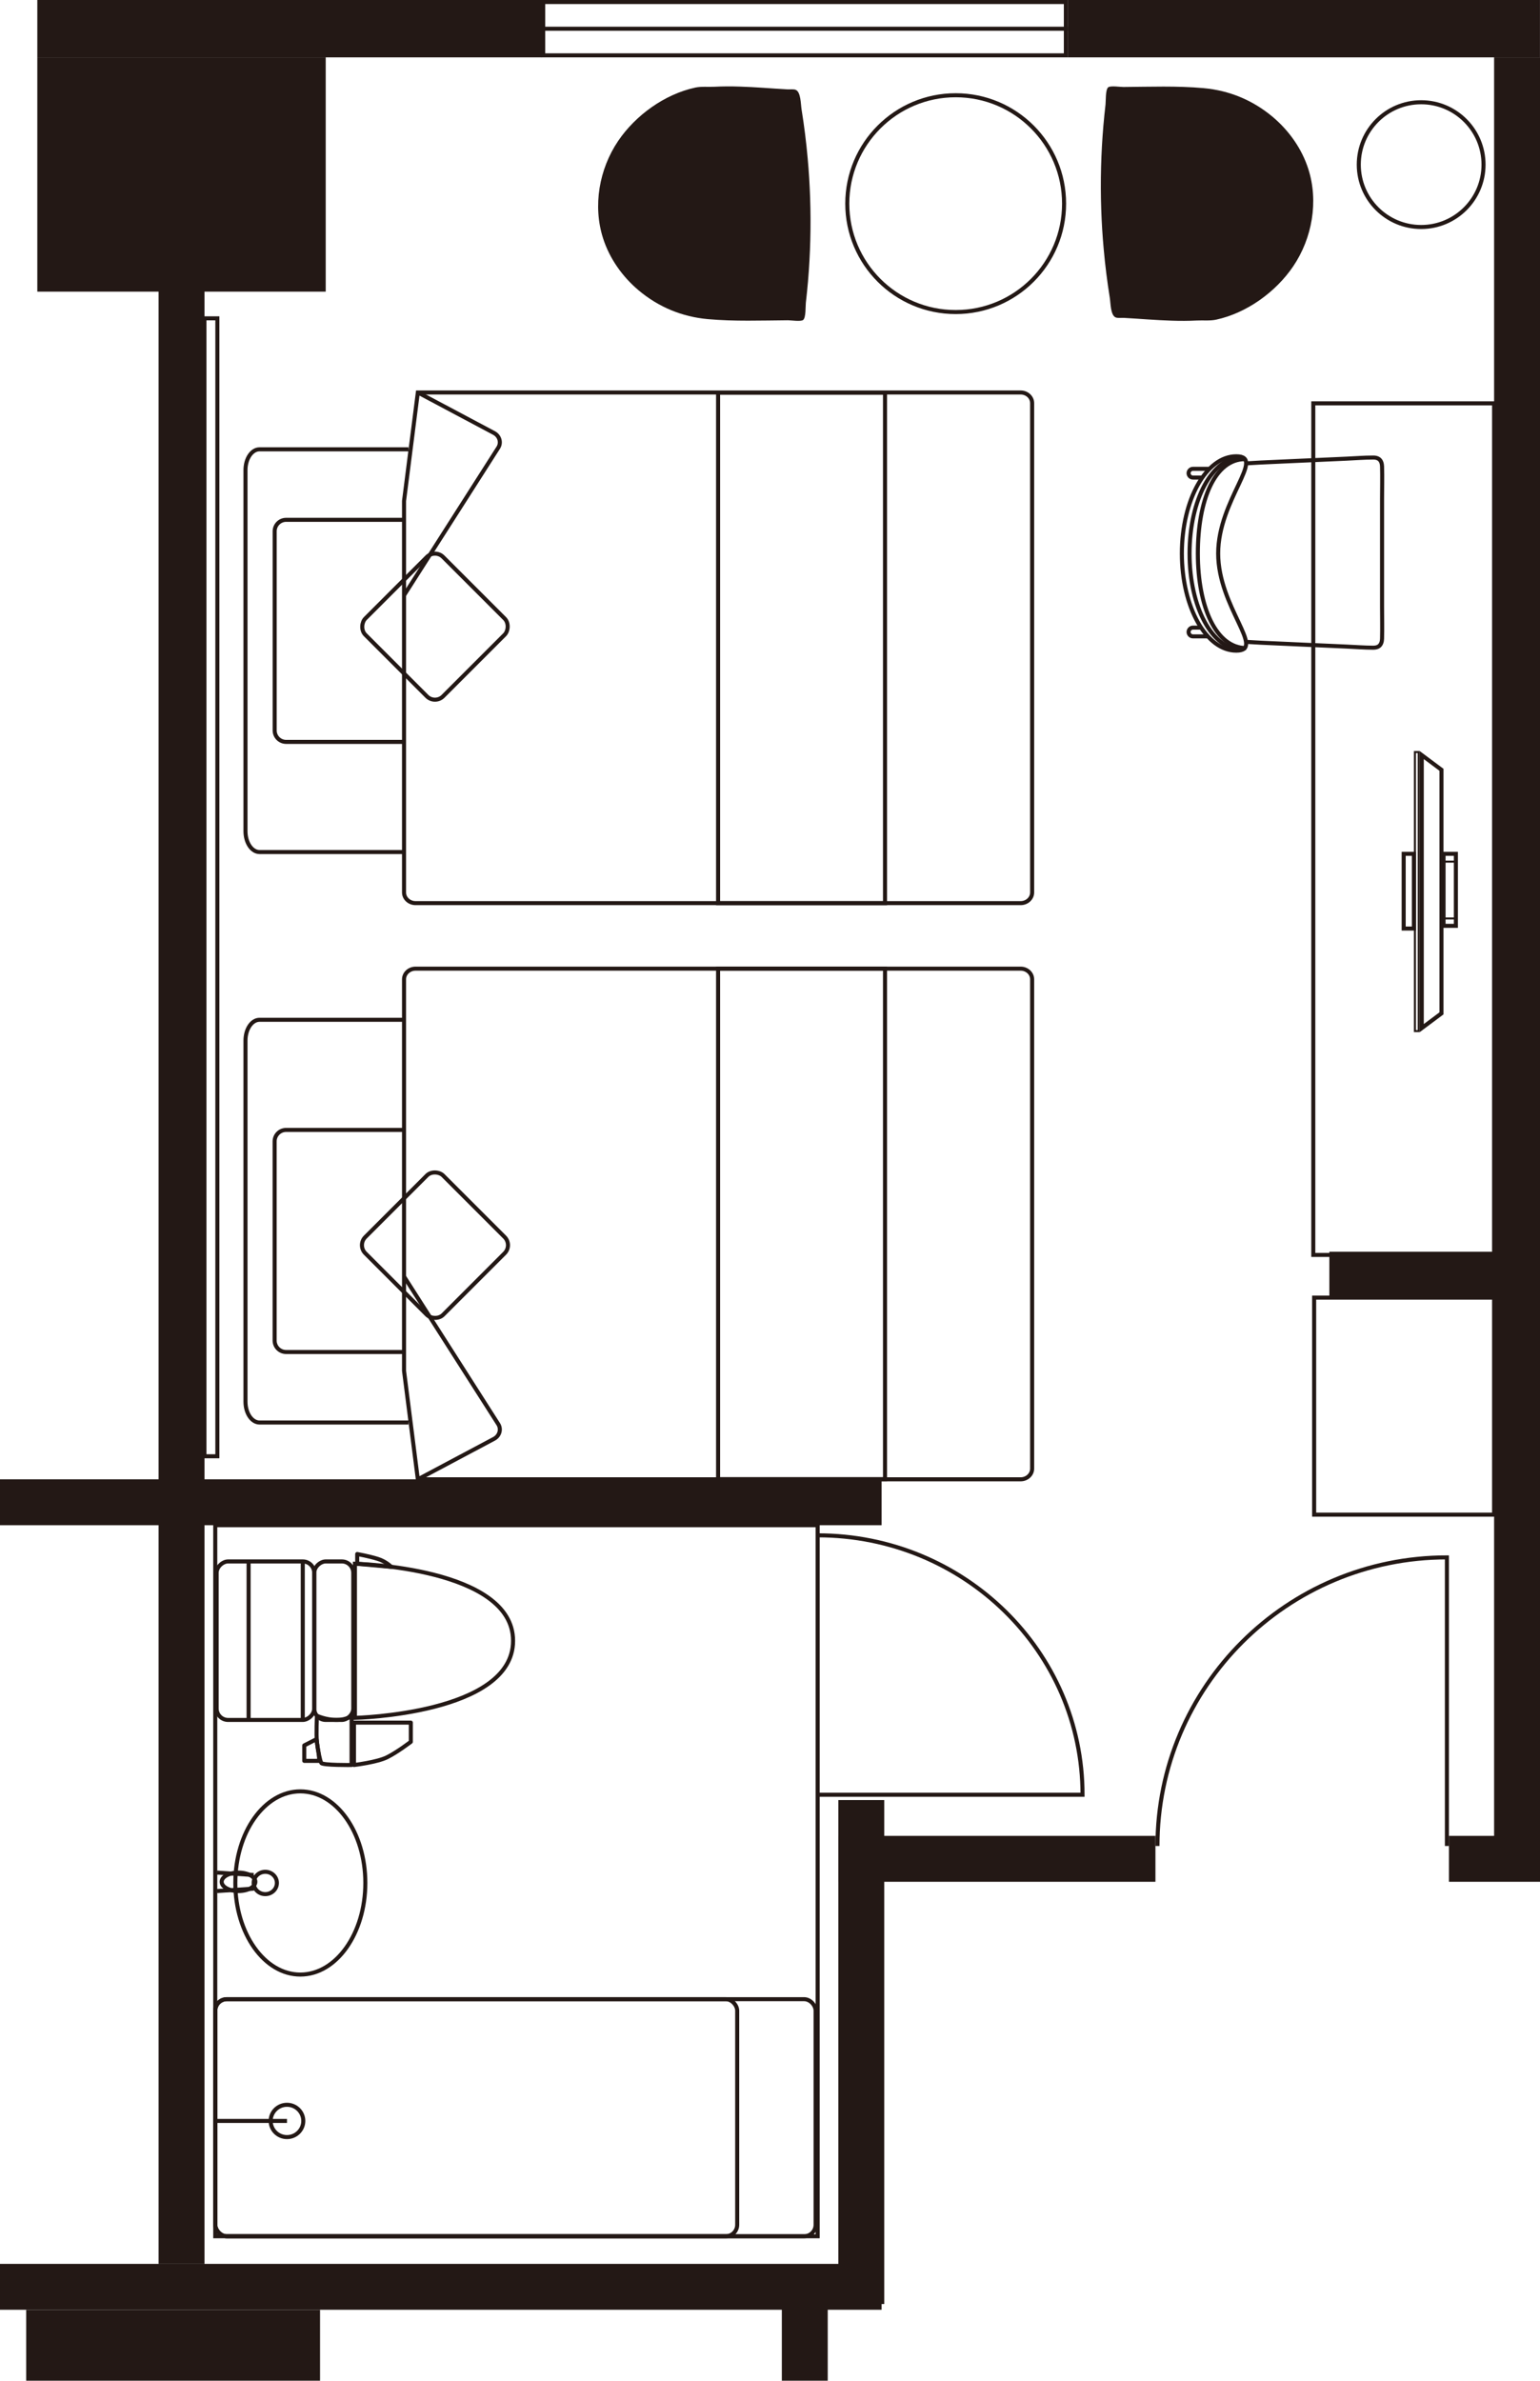 <?xml version="1.0" encoding="UTF-8"?><svg id="_レイヤー_2" xmlns="http://www.w3.org/2000/svg" viewBox="0 0 380.47 588.14"><defs><style>.cls-1{stroke-linecap:round;stroke-linejoin:round;}.cls-1,.cls-2,.cls-3{fill:none;stroke:#231815;}.cls-2,.cls-3{stroke-miterlimit:10;}.cls-4{fill:#231815;stroke-width:0px;}.cls-3{stroke-width:.5px;}</style></defs><g id="_04_スタイリッシュツイン"><rect class="cls-4" x="6.47" y="570.61" width="72.6" height="17.53"/><rect class="cls-4" x="9.22" y="14.17" width="71.25" height="57.88"/><rect class="cls-4" y="365.45" width="217.81" height="11.34"/><rect class="cls-4" y="559.27" width="217.81" height="11.34"/><rect class="cls-4" x="369.13" y="14.17" width="11.34" height="441.85"/><rect class="cls-4" x="193.16" y="569.19" width="11.34" height="18.95"/><rect class="cls-4" x="207.12" y="444.69" width="11.34" height="124.5"/><rect class="cls-4" x="328.43" y="309.23" width="52.04" height="11.34"/><rect class="cls-4" x="357.98" y="453.54" width="22.49" height="11.34"/><rect class="cls-4" x="207.12" y="453.54" width="78.34" height="11.34"/><rect class="cls-4" x="39.18" y="70.54" width="11.34" height="488.73"/><rect class="cls-4" x="263.8" width="116.66" height="14.17"/><path class="cls-4" d="M262.83,1v12.17h-128.13V1h128.13M263.83,0h-130.13v14.17h130.13V0h0Z"/><line class="cls-2" x1="133.7" y1="7.1" x2="263.83" y2="7.1"/><rect class="cls-4" x="9.22" width="124.63" height="14.17"/><rect class="cls-2" x="50.52" y="78.65" width="3.19" height="281.12" transform="translate(104.22 438.41) rotate(180)"/><rect class="cls-2" x="53.18" y="376.79" width="148.83" height="175.66"/><path class="cls-4" d="M200.15,48.86c.12,3.48.13,6.97.04,10.45s-.28,6.84-.57,10.26c-.15,1.75-.33,3.49-.53,5.24-.1.86.05,3.63-.66,4.23-.55.46-3.08.07-3.74.08-6.6.05-13.21.31-19.79-.28-6.37-.57-12.18-2.96-17.13-7.12-4.02-3.39-7.18-7.85-8.78-12.86-2.56-7.99-.97-17.09,3.73-24.04,4.29-6.34,11.49-11.55,19.04-13.18,1.51-.33,3.23-.13,4.79-.21,2.07-.11,4.14-.11,6.2-.04,3.95.12,7.89.47,11.83.69.55.03,1.48-.1,2,.11,1.29.53,1.24,3.52,1.46,4.88.64,3.97,1.14,7.97,1.5,11.98.3,3.27.5,6.54.61,9.82Z"/><path class="cls-4" d="M272.07,51.75c-.12-3.48-.13-6.97-.04-10.45s.28-6.84.57-10.26c.15-1.75.33-3.49.53-5.24.1-.86-.05-3.63.66-4.23.55-.46,3.08-.07,3.74-.08,6.6-.05,13.21-.31,19.79.28,6.37.57,12.18,2.96,17.13,7.12,4.02,3.39,7.18,7.85,8.78,12.86,2.56,7.99.97,17.09-3.73,24.04-4.29,6.34-11.49,11.55-19.04,13.18-1.51.33-3.23.13-4.79.21-2.07.11-4.14.11-6.2.04-3.95-.12-7.89-.47-11.83-.69-.55-.03-1.48.1-2-.11-1.29-.53-1.24-3.52-1.46-4.88-.64-3.97-1.14-7.97-1.5-11.98-.3-3.27-.5-6.54-.61-9.82Z"/><circle class="cls-2" cx="236.11" cy="50.31" r="26.78"/><path class="cls-2" d="M307.87,158.57c1.55.07,2.13.14,3.68.21l10.37.47c3.57.16,7.14.32,10.72.48,2.19.1,4.4.27,6.6.28.5,0,1.03-.08,1.43-.37.56-.41.76-1.16.78-1.84.07-2.65,0-5.33,0-7.98,0-3.42,0-9.88,0-13.3v-13.3c0-2.66.08-5.33,0-7.98-.02-.69-.21-1.43-.78-1.84-.4-.29-.93-.38-1.43-.37-2.19,0-4.4.18-6.6.28-3.57.16-7.14.32-10.72.48s-6.92.31-10.37.47c-1.55.07-2.13.14-3.68.21"/><path class="cls-2" d="M305.43,160.74c-7.42,0-13.44-10.75-13.44-24.01s6.02-24.01,13.44-24.01-4.47,10.75-4.47,24.01,11.89,24.01,4.47,24.01Z"/><path class="cls-2" d="M306.89,160.52c-7.42,0-13-10.53-13-23.79s5.57-23.79,13-23.79"/><path class="cls-2" d="M307.87,160.1c-7.42,0-11.93-10.11-11.93-23.37s4.21-23.3,11.64-23.3"/><path class="cls-2" d="M297.1,117.98h-2.37c-.59,0-1.08-.49-1.08-1.08h0c0-.59.49-1.08,1.08-1.08h3.92"/><path class="cls-2" d="M298.23,157.21h-3.5c-.59,0-1.08-.49-1.08-1.08h0c0-.59.49-1.08,1.08-1.08h2.08"/><rect class="cls-2" x="324.46" y="99.64" width="44.67" height="210.38"/><rect class="cls-2" x="324.67" y="320.57" width="44.46" height="53.61"/><path class="cls-4" d="M350.26,186.04v68.44h-.44v-68.44h.44M350.76,185.54h-1.44v69.44s1.44,0,1.44,0v-69.44h0Z"/><path class="cls-4" d="M351.76,187.53l3.87,2.89v59.67s-3.87,2.89-3.87,2.89v-65.45M350.76,185.54v69.44s5.87-4.38,5.87-4.38v-60.67s-5.87-4.38-5.87-4.38h0Z"/><rect class="cls-3" x="356.64" y="212.85" width="3.05" height="14.04" transform="translate(716.32 439.75) rotate(-180)"/><rect class="cls-2" x="346.79" y="210.93" width="2.53" height="18.46"/><rect class="cls-2" x="356.64" y="210.93" width="3.05" height="17.79"/><circle class="cls-2" cx="351.11" cy="40.67" r="15.41"/><path class="cls-2" d="M285.96,456.04c0-39.38,32.02-71.3,71.51-71.3v71.3"/><path class="cls-2" d="M202,379.29c36.15,0,65.45,28.69,65.45,64.09h-65.45"/><rect class="cls-2" x="53.2" y="493.88" width="148.3" height="58.57" rx="2.83" ry="2.83" transform="translate(254.7 1046.33) rotate(-180)"/><rect class="cls-2" x="53.2" y="493.88" width="128.94" height="58.57" rx="2.83" ry="2.83" transform="translate(235.33 1046.33) rotate(-180)"/><ellipse class="cls-2" cx="70.9" cy="523.96" rx="4.03" ry="3.99"/><line class="cls-2" x1="53.18" y1="523.96" x2="70.9" y2="523.96"/><ellipse class="cls-2" cx="65.54" cy="465.17" rx="2.87" ry="2.76"/><ellipse class="cls-2" cx="58.93" cy="464.89" rx="4.16" ry="2.28"/><line class="cls-2" x1="53.61" y1="462.61" x2="62.67" y2="463.21"/><line class="cls-2" x1="53.61" y1="467.17" x2="62.67" y2="466.57"/><ellipse class="cls-2" cx="74.2" cy="465.17" rx="16.06" ry="22.63"/><rect class="cls-2" x="46" y="393.26" width="39.16" height="24.11" rx="2.83" ry="2.83" transform="translate(470.89 339.74) rotate(90)"/><line class="cls-2" x1="74.8" y1="385.74" x2="74.8" y2="424.89"/><line class="cls-2" x1="61.42" y1="385.74" x2="61.42" y2="424.89"/><path class="cls-2" d="M87.69,424.39v-38.08s39.07.91,39.07,19.04c0,18.12-39.07,19.04-39.07,19.04Z"/><path class="cls-1" d="M87.44,425.56h14.06v4.74s-3.37,2.58-5.87,3.82-8.18,1.91-8.18,1.91v-10.48Z"/><rect class="cls-1" x="62.88" y="400.49" width="39.16" height="9.64" rx="2.83" ry="2.83" transform="translate(487.77 322.86) rotate(90)"/><path class="cls-1" d="M78.31,423.87s-.24,4.6,0,6.59.74,4.49,1.07,5.07,7.48.5,7.48.5v-12.16s-1.09,1.02-3.74,1.02-4.81-1.02-4.81-1.02Z"/><path class="cls-1" d="M88.25,386.32v-2.41s2.92.53,5.1,1.21c2,.62,3.31,1.96,3.31,1.96l-4.65-.42-3.76-.34Z"/><path class="cls-1" d="M78.88,435.01h-3.71v-3.82s3.04-1.55,3.04-1.55c0,0,.2,1.74.38,2.69s.3,2.69.3,2.69Z"/><path class="cls-2" d="M99.83,315.37l23.28,36.47c.78,1.25.31,2.87-1.04,3.6l-18.83,10.02"/><path class="cls-2" d="M103.23,365.45l-3.41-26.8v-8.65s0-16.89,0-16.89v-71.18c0-1.45,1.28-2.63,2.83-2.63h149.52c1.56,0,2.83,1.18,2.83,2.63v120.89c0,1.45-1.28,2.63-2.83,2.63H109.46s-6.22,0-6.22,0Z"/><rect class="cls-2" x="177.42" y="239.3" width="41.24" height="126.12" transform="translate(396.07 604.71) rotate(-180)"/><path class="cls-2" d="M99.82,334h-29.14c-1.57,0-2.83-1.27-2.83-2.83v-49.2c0-1.57,1.27-2.83,2.83-2.83h29.14"/><path class="cls-2" d="M100.91,351.42h-36.79c-1.92,0-3.47-2.3-3.47-5.14v-89.21c0-2.84,1.55-5.14,3.47-5.14h35.71"/><rect class="cls-2" x="93.88" y="294.02" width="27.17" height="27.17" rx="2.83" ry="2.83" transform="translate(400.96 449.13) rotate(135)"/><path class="cls-2" d="M99.83,147.05l23.28-36.47c.78-1.25.31-2.87-1.04-3.6l-18.83-10.02"/><path class="cls-2" d="M103.23,96.96l-3.41,26.8v8.65s0,16.89,0,16.89v71.18c0,1.45,1.28,2.63,2.83,2.63h149.52c1.56,0,2.83-1.18,2.83-2.63v-120.89c0-1.45-1.28-2.63-2.83-2.63H109.46s-6.22,0-6.22,0Z"/><rect class="cls-2" x="177.42" y="97" width="41.24" height="126.12" transform="translate(396.07 320.12) rotate(-180)"/><path class="cls-2" d="M99.83,128.42h-29.14c-1.57,0-2.83,1.27-2.83,2.83v49.2c0,1.57,1.27,2.83,2.83,2.83h29.14"/><path class="cls-2" d="M100.91,111h-36.79c-1.92,0-3.47,2.3-3.47,5.14v89.21c0,2.84,1.55,5.14,3.47,5.14h35.71"/><rect class="cls-2" x="93.88" y="141.23" width="27.17" height="27.17" rx="2.83" ry="2.83" transform="translate(73.98 340.27) rotate(-135)"/></g></svg>